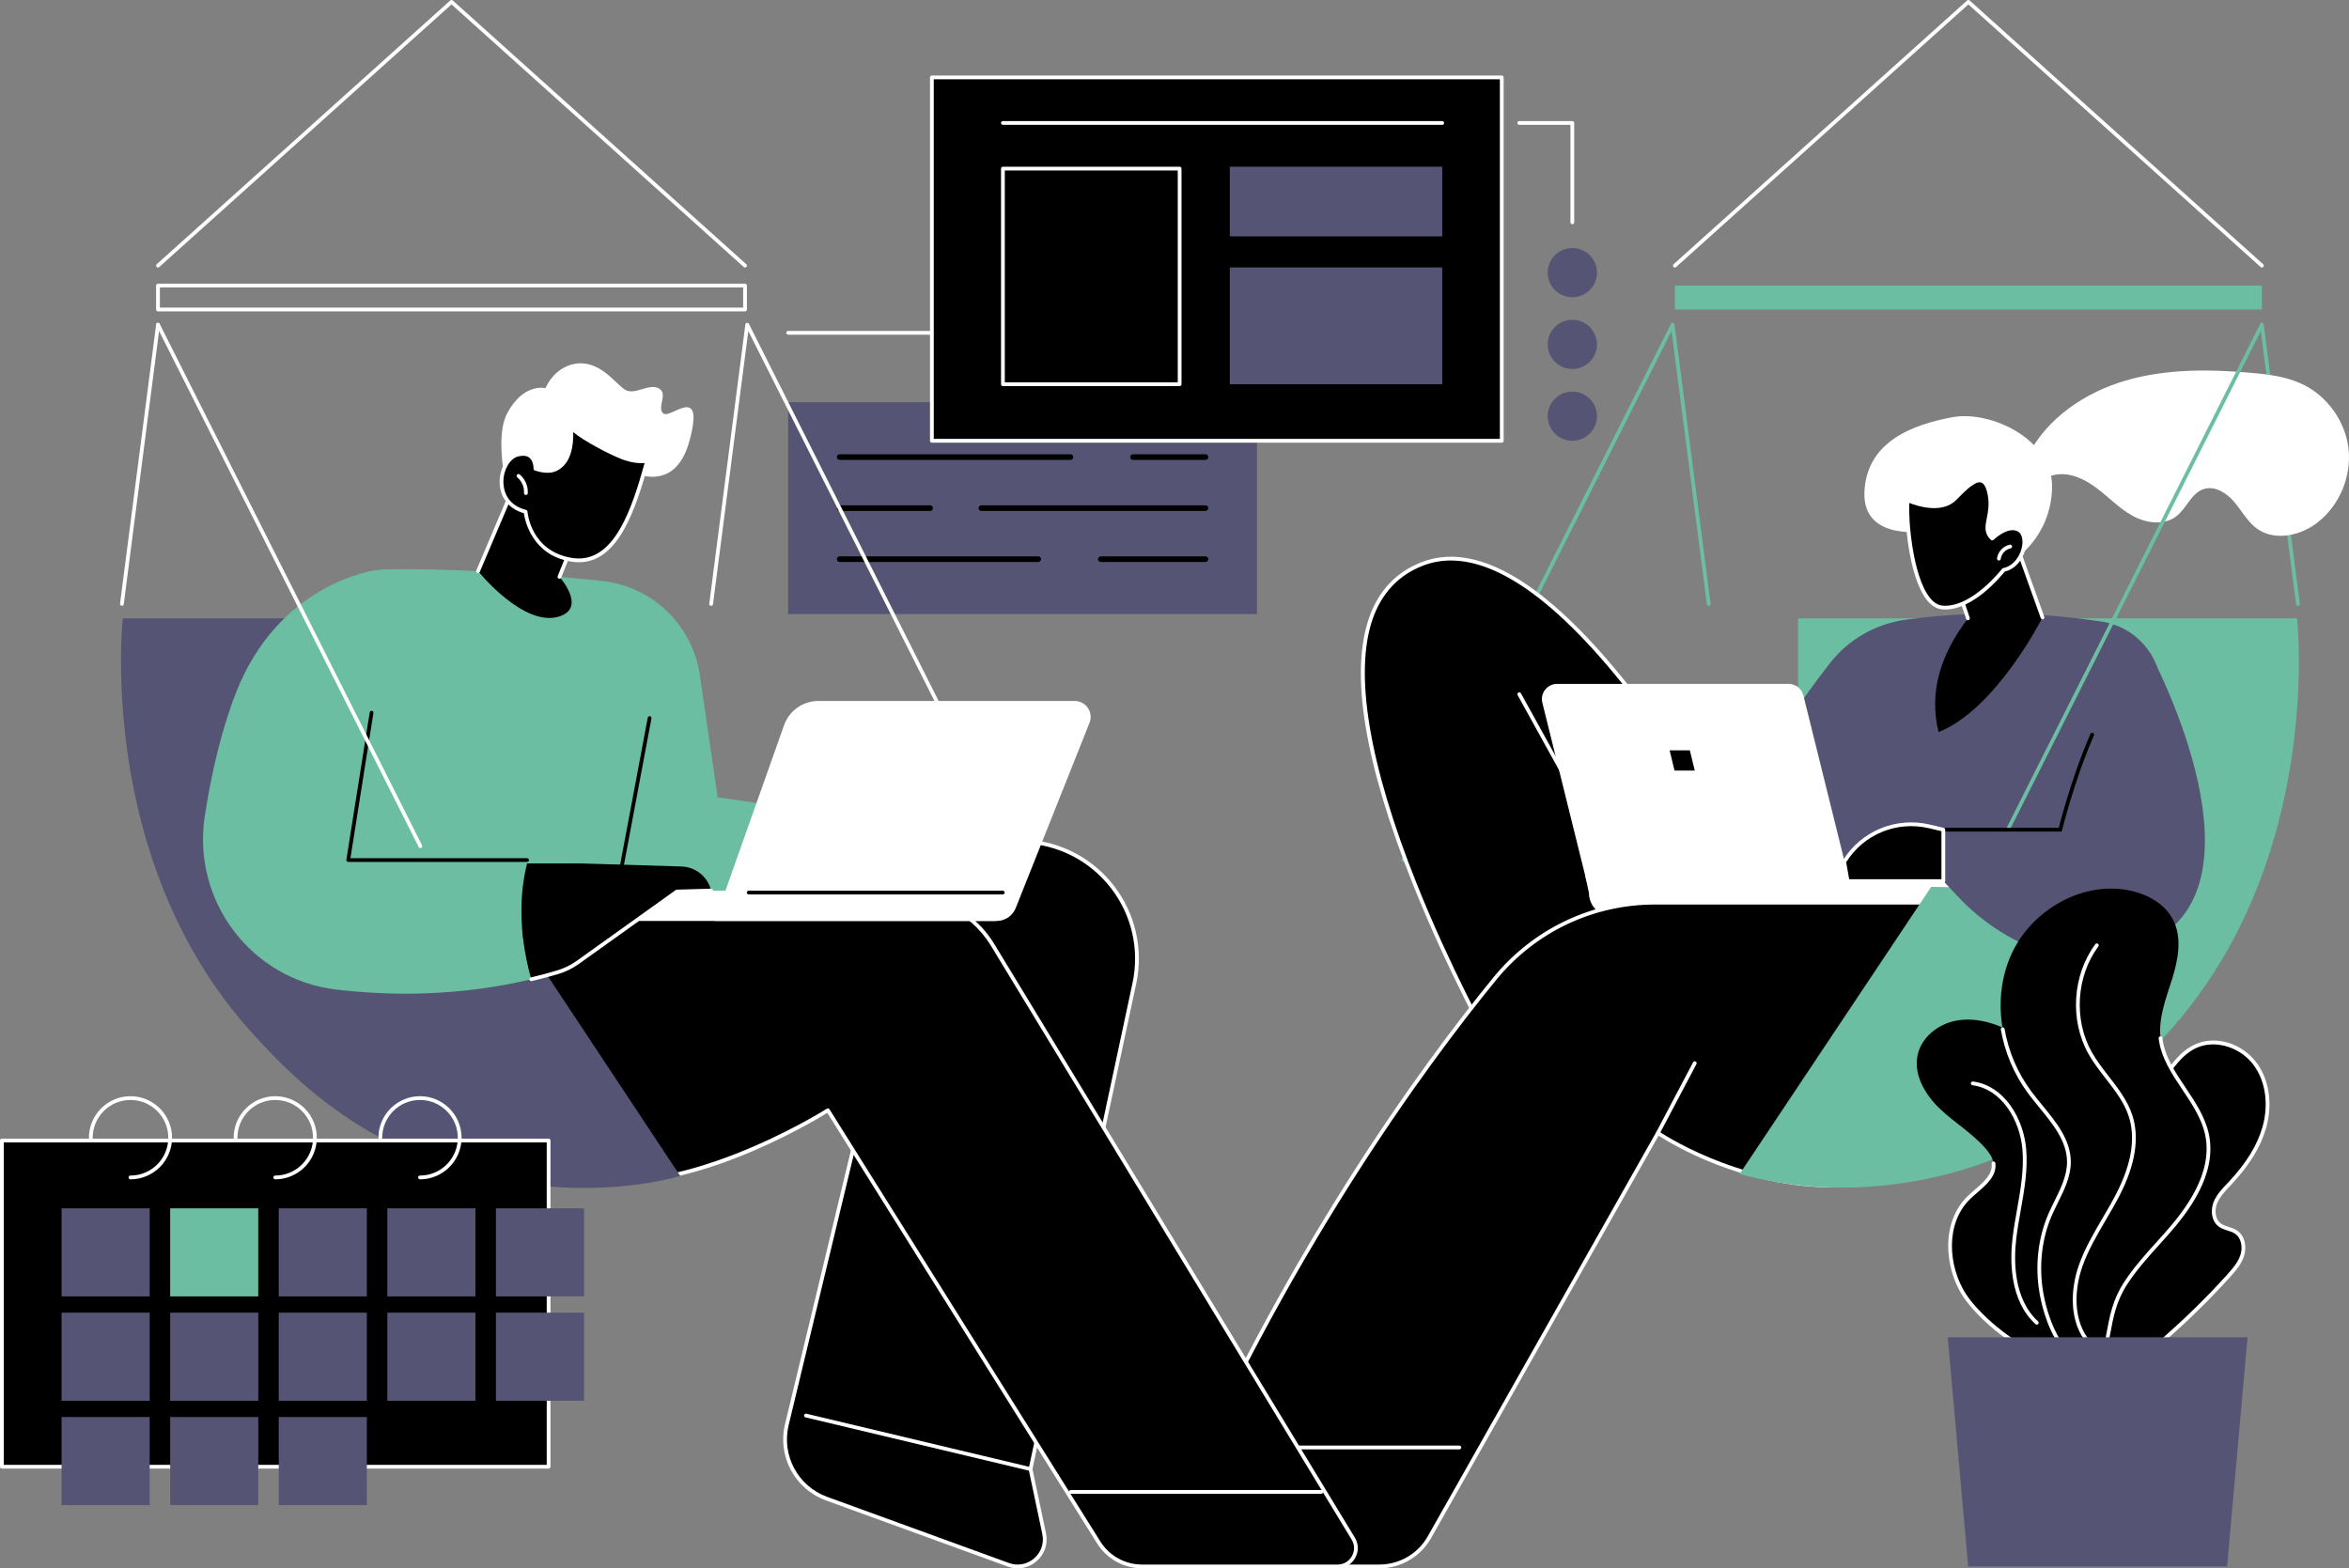 <?xml version="1.0" encoding="UTF-8"?><svg id="Illustration" xmlns="http://www.w3.org/2000/svg" viewBox="0 0 2740.59 1830"><rect x="0" y="0" width="2740.59" height="1830" fill="#808080" stroke="none"/><g id="Chill_zone"><path d="m1600.53,390.54h-680.95c-1.21,0-2.2-.98-2.2-2.2s.98-2.2,2.2-2.2h678.75v-206.02c0-1.21.98-2.2,2.2-2.2s2.2.98,2.2,2.2v208.21c0,1.21-.98,2.2-2.2,2.2Z" fill="#fff" stroke-width="0"/><rect x="919.58" y="469.29" width="546.93" height="247.25" fill="#565475" stroke-width="0"/><path d="m1406.41,536.66h-84.46c-1.82,0-3.3-1.48-3.3-3.3s1.48-3.3,3.3-3.3h84.46c1.82,0,3.3,1.48,3.3,3.3s-1.48,3.3-3.3,3.3Z" stroke-width="0"/><path d="m1248.92,536.66h-269.24c-1.82,0-3.3-1.48-3.3-3.3s1.48-3.3,3.3-3.3h269.24c1.82,0,3.3,1.48,3.3,3.3s-1.48,3.3-3.3,3.3Z" stroke-width="0"/><path d="m1406.41,596.21h-261.51c-1.82,0-3.3-1.48-3.3-3.3s1.48-3.3,3.3-3.3h261.51c1.82,0,3.3,1.48,3.3,3.3s-1.48,3.3-3.3,3.3Z" stroke-width="0"/><path d="m1085.15,596.21h-105.46c-1.82,0-3.3-1.48-3.3-3.3s1.48-3.3,3.3-3.3h105.46c1.82,0,3.3,1.48,3.3,3.3s-1.48,3.3-3.3,3.3Z" stroke-width="0"/><path d="m1406.41,655.76h-122.08c-1.82,0-3.3-1.48-3.3-3.3s1.48-3.3,3.3-3.3h122.08c1.82,0,3.3,1.48,3.3,3.3s-1.48,3.3-3.3,3.3Z" stroke-width="0"/><path d="m1211.29,655.76h-231.61c-1.82,0-3.3-1.48-3.3-3.3s1.48-3.3,3.3-3.3h231.61c1.82,0,3.3,1.48,3.3,3.3s-1.48,3.3-3.3,3.3Z" stroke-width="0"/><rect x="1087.22" y="90.33" width="664.88" height="423.98" stroke-width="0"/><path d="m1752.1,516.52h-664.88c-1.21,0-2.2-.98-2.2-2.2V90.33c0-1.21.98-2.2,2.2-2.2h664.88c1.21,0,2.2.98,2.2,2.2v423.98c0,1.21-.98,2.2-2.2,2.2Zm-662.68-4.4h660.48V92.53h-660.48v419.58Z" fill="#fff" stroke-width="0"/><path d="m1376.28,450.53h-206.17c-1.21,0-2.2-.98-2.2-2.2v-251.59c0-1.21.98-2.2,2.2-2.2h206.17c1.21,0,2.2.98,2.2,2.2v251.59c0,1.21-.98,2.2-2.2,2.2Zm-203.97-4.4h201.77v-247.19h-201.77v247.19Z" fill="#fff" stroke-width="0"/><rect x="1434.82" y="194.54" width="247.82" height="81.25" fill="#565475" stroke-width="0"/><rect x="1434.82" y="312.04" width="247.82" height="136.29" fill="#565475" stroke-width="0"/><path d="m1682.64,145.66h-512.54c-1.21,0-2.2-.98-2.2-2.2s.98-2.2,2.2-2.2h512.54c1.21,0,2.2.98,2.2,2.2s-.98,2.2-2.2,2.2Z" fill="#fff" stroke-width="0"/><ellipse cx="1834.44" cy="485.62" rx="28.75" ry="28.7" fill="#565475" stroke-width="0"/><ellipse cx="1834.44" cy="401.88" rx="28.75" ry="28.7" fill="#565475" stroke-width="0"/><ellipse cx="1834.44" cy="318.13" rx="28.75" ry="28.7" fill="#565475" stroke-width="0"/><path d="m1834.44,261.63c-1.21,0-2.2-.98-2.2-2.2v-113.78h-59.7c-1.21,0-2.2-.98-2.2-2.2s.98-2.2,2.2-2.2h61.9c1.21,0,2.2.98,2.2,2.2v115.97c0,1.21-.98,2.2-2.2,2.2Z" fill="#fff" stroke-width="0"/><rect x="1954.07" y="333.19" width="684.89" height="27.95" fill="#6bbea1" stroke-width="0"/><path d="m2638.95,312.14c-.52,0-1.05-.19-1.47-.56L2296.51,5.16l-340.97,306.42c-.9.81-2.3.74-3.11-.17-.81-.9-.74-2.29.17-3.11L2295.04.56c.84-.75,2.11-.75,2.94,0l342.44,307.74c.9.81.98,2.2.17,3.11-.43.48-1.03.73-1.64.73Z" fill="#fff" stroke-width="0"/><path d="m2097.79,721.54h582.19s55.86,495.36-404.32,641.41l-177.87-171.6v-469.81Z" fill="#6bbea1" stroke-width="0"/><path d="m2681.06,706.89c-1.09,0-2.04-.81-2.18-1.92l-42.11-325.8c-.16-1.21.69-2.31,1.9-2.46,1.19-.16,2.31.69,2.46,1.9l42.11,325.8c.16,1.2-.69,2.31-1.9,2.46-.1.01-.19.02-.28.02Z" fill="#6bbea1" stroke-width="0"/><path d="m1637.25,1005.69c-.33,0-.67-.08-.99-.24-1.09-.55-1.52-1.87-.98-2.95l314.24-624.6c.44-.86,1.39-1.35,2.33-1.18.95.16,1.69.93,1.81,1.89l42.11,325.8c.16,1.2-.69,2.31-1.9,2.46-1.22.16-2.31-.69-2.46-1.9l-41.19-318.68-311.01,618.18c-.39.77-1.16,1.21-1.97,1.21Z" fill="#6bbea1" stroke-width="0"/><path d="m2054.35,1045.75s-230.77-453.44-395.91-387.39c-193.54,77.4,84.98,568.44,84.98,568.44l310.92-181.04Z" stroke-width="0"/><path d="m1743.43,1228.99c-.19,0-.38-.02-.57-.08-.57-.15-1.05-.53-1.34-1.04-.5-.88-50.18-88.83-92.54-194.67-57-142.42-74.34-247.61-51.53-312.67,10.86-30.98,31.11-52.59,60.19-64.22,38.43-15.37,83.39-4.29,133.65,32.94,39.86,29.52,83.2,75.52,128.81,136.72,77.55,104.05,135.64,217.65,136.22,218.78.53,1.04.15,2.31-.85,2.9l-310.92,181.04c-.34.2-.72.3-1.11.3Zm-50.64-574.97c-11.71,0-22.89,2.12-33.53,6.38-27.85,11.14-47.25,31.86-57.67,61.59-22.13,63.11-4.34,170.15,51.44,309.54,38.77,96.89,83.7,178.75,91.22,192.24l307.18-178.86c-7.84-15.12-62.99-119.86-134.9-216.34-45.35-60.84-88.37-106.52-127.88-135.78-34.84-25.8-66.94-38.76-95.86-38.76Z" fill="#fff" stroke-width="0"/><path d="m1924.6,1087.48c-.78,0-1.53-.41-1.93-1.14l-152.05-275.24c-.59-1.06-.2-2.4.86-2.99,1.06-.59,2.4-.2,2.99.86l152.05,275.24c.59,1.06.2,2.4-.86,2.99-.34.19-.7.27-1.06.27Z" fill="#fff" stroke-width="0"/><path d="m2059.16,882.17s38.34-60.62,76.01-108.59c21.61-27.52,53.09-45.51,87.74-50.39,49.94-7.04,131.91-12.83,229.52,2.18,39.02,6,68.12,39.15,69.08,78.62l6.34,262.58-468.68-5.47v-178.92Z" fill="#565475" stroke-width="0"/><path d="m2350.58,628.97c.7,3.39,32.44,91.5,32.44,91.5,0,0-54.05,107.17-121.27,133.73-11.38-45.82,1.77-89.93,34.24-132.67l-15.17-45.3,69.75-47.27Z" stroke-width="0"/><path d="m2296,723.74c-.92,0-1.78-.58-2.09-1.5l-15.17-45.3c-.31-.94.03-1.97.85-2.52l69.75-47.27c.61-.41,1.38-.49,2.06-.22.68.28,1.18.87,1.33,1.59.64,2.79,19.7,56.07,32.36,91.2.41,1.14-.18,2.4-1.32,2.81-1.14.41-2.4-.18-2.81-1.32-2.94-8.15-26.5-73.58-31.58-88.78l-65.93,44.68,14.64,43.72c.39,1.15-.24,2.4-1.39,2.78-.23.08-.47.11-.7.11Z" fill="#fff" stroke-width="0"/><path d="m2349.21,653.55s43.02-25.62,44.96-83.65c1.89-56.42-70.93-91.63-116.72-83.03-45.79,8.6-99.93,28.36-102.21,87.46-2.29,59.1,74.61,45.25,74.61,45.25l99.36,33.96Z" fill="#fff" stroke-width="0"/><path d="m2324.34,628.37s17.63-17.29,30.9-10.2c13.27,7.09,5.99,41.78-17.67,46.89,0,0-35.87,46.63-71.24,43.82-35.37-2.81-43.49-105.35-40.61-125.18,0,0,36.78,16.93,55.19-1.98,18.41-18.92,34.49-33.73,40.22-5.16,5.23,26.12-10.26,39.53,3.22,51.82Z" stroke-width="0"/><path d="m2269.47,711.2c-1.1,0-2.2-.04-3.31-.13-6.62-.53-12.69-4.2-18.05-10.91-22.35-28.01-26.83-101.21-24.56-116.78.1-.69.52-1.28,1.13-1.62.61-.33,1.34-.36,1.97-.07.35.16,35.59,16.05,52.69-1.52,13.37-13.73,24.29-24.03,33.24-21.39,5.18,1.53,8.68,7.2,10.71,17.34,2.43,12.1.55,21.64-.96,29.3-1.68,8.52-2.83,14.38,2.1,19.91,4.87-4.24,19.66-15.62,31.86-9.1,5.92,3.17,8.76,11.15,7.4,20.84-1.74,12.41-10.09,26.35-24.86,29.95-4.49,5.66-36.23,44.17-69.35,44.17Zm-41.85-124.32c-1.3,19.46,3.88,85.4,23.93,110.54,4.57,5.73,9.6,8.85,14.96,9.27,33.79,2.74,68.97-42.51,69.32-42.97.32-.41.77-.7,1.28-.81,13.12-2.83,20.71-15.69,22.22-26.45,1.1-7.81-.87-14.08-5.12-16.35-11.71-6.27-28.16,9.67-28.32,9.83-.83.82-2.16.84-3.02.05-8.37-7.63-6.74-15.88-4.86-25.43,1.51-7.66,3.22-16.34.97-27.58-1.66-8.27-4.23-12.97-7.65-13.98-6.54-1.94-17.38,8.47-28.84,20.24-16.44,16.89-45.66,7.27-54.87,3.63Z" fill="#fff" stroke-width="0"/><path d="m2332.14,654.01c-.09,0-.19,0-.29-.02-1.2-.16-2.05-1.26-1.9-2.46,1-7.75,7.29-14.48,14.95-16,1.2-.23,2.35.54,2.59,1.73.24,1.19-.54,2.35-1.73,2.59-5.87,1.17-10.68,6.32-11.45,12.25-.14,1.11-1.09,1.92-2.18,1.92Z" fill="#fff" stroke-width="0"/><path d="m2740.05,523.89c-3.56-32.08-24.6-61.67-53.73-75.57-18.73-8.94-39.79-11.53-60.46-13.33-48.91-4.26-99.02-4.68-146.12,9.15-47.1,13.83-91.27,43.53-113.59,87.26l6.04-11.04c-3.82,5.46-7.73,11.12-9.14,17.64-1.41,6.52.31,14.19,5.85,17.9,8.1,5.43,18.71.15,28.26-1.81,17.45-3.57,35.16,4.94,49.36,15.69,14.2,10.75,26.62,24.03,42.3,32.48,15.68,8.45,36.42,11.02,50.45.06,11.91-9.31,17.32-26.86,31.67-31.61,13.02-4.31,26.86,4.47,35.73,14.93,8.87,10.46,15.45,23.18,26.57,31.22,20.7,14.95,50.89,8.35,70.96-7.44,25.37-19.95,39.4-53.44,35.84-85.52Z" fill="#fff" stroke-width="0"/><path d="m2306.75,1020.31c11.86,0,21.47,9.61,21.47,21.47,0,15.4-12.48,27.88-27.88,27.88h-418.65c-15.4,0-27.88-12.48-27.88-27.88l-4.19-19.38,457.13-2.09Z" fill="#fff" stroke-width="0"/><path d="m1867.75,1039.44h270.1c11.54,0,20.01-10.83,17.23-22.03l-51.05-205.94c-1.96-7.92-9.07-13.48-17.23-13.48h-270.1c-11.54,0-20.01,10.83-17.23,22.03l51.05,205.94c1.96,7.92,9.07,13.48,17.23,13.48Z" fill="#fff" stroke-width="0"/><polygon points="1953.69 899.13 1977.28 899.13 1971.55 875.54 1947.97 875.54 1953.69 899.13" stroke-width="0"/><path d="m1930.87,1053.25c-72.43,0-140.98,32.57-186.83,88.64-91.5,111.91-247.55,328.08-381.31,638.83-9.58,22.26,6.66,47.07,30.9,47.07h215.72c24.15,0,46.44-13,58.32-34.03l266.64-471.75s89.54,61.9,205.16,61.31c7.45-.04,14.01-.07,19.79-.1l205.71-329.97h-434.11Z" stroke-width="0"/><path d="m1609.35,1829.99h-215.72c-12.1,0-23.29-6.03-29.93-16.13-6.67-10.14-7.79-22.85-2.98-34.01,136.49-317.11,297.69-536.69,381.63-639.35,46.48-56.85,115.19-89.45,188.53-89.45h434.11c.8,0,1.54.43,1.92,1.13.39.7.37,1.55-.06,2.23l-205.71,329.97c-.4.64-1.1,1.03-1.86,1.04l-19.79.1c-.54,0-1.08,0-1.62,0-104.77,0-188.91-51.4-202.79-60.38l-265.48,469.7c-12.25,21.68-35.34,35.15-60.24,35.15Zm321.52-774.54c-72.01,0-139.49,32.01-185.13,87.83-83.79,102.49-244.71,321.69-380.99,638.31-4.22,9.8-3.24,20.96,2.62,29.85,5.83,8.86,15.65,14.15,26.26,14.15h215.72c23.32,0,44.94-12.61,56.41-32.91l266.64-471.75c.3-.54.82-.92,1.42-1.06.6-.14,1.24-.02,1.74.33.89.61,89.51,60.92,202.3,60.92.54,0,1.06,0,1.61,0l18.58-.09,202.97-325.58h-430.14Z" fill="#fff" stroke-width="0"/><path d="m1934.31,1324.21c-.35,0-.7-.08-1.02-.25-1.07-.57-1.49-1.9-.92-2.97l42.97-81.44c.57-1.07,1.9-1.49,2.97-.92,1.07.57,1.49,1.9.92,2.97l-42.97,81.44c-.39.75-1.16,1.17-1.95,1.17Z" fill="#fff" stroke-width="0"/><path d="m1702.67,1691.18h-283.01c-1.21,0-2.2-.98-2.2-2.2s.98-2.2,2.2-2.2h283.01c1.21,0,2.2.98,2.2,2.2s-.98,2.2-2.2,2.2Z" fill="#fff" stroke-width="0"/><path d="m2253.15,1034.81l-223.58,335.16c48.57,12.87,100.75,18.75,156.1,14.38,324.56-25.66,440.26-335.57,447.43-349.18-12.96,6.52-379.94-.36-379.94-.36Z" fill="#6bbea1" stroke-width="0"/><path d="m2324.71,1005.69c-.33,0-.67-.08-.99-.24-1.09-.55-1.52-1.87-.98-2.95l314.24-624.6c.55-1.09,1.87-1.52,2.95-.98,1.09.55,1.52,1.87.98,2.95l-314.24,624.6c-.39.77-1.16,1.21-1.97,1.21Z" fill="#6bbea1" stroke-width="0"/><path d="m2508.51,761.78s137.94,256.46,8.69,332.83c-122.99,72.67-228.99-44.46-228.99-44.46l-20.91-22.04v-59.98h136.41s41.03-170.14,104.8-206.35Z" fill="#565475" stroke-width="0"/><path d="m2403.7,970.33h-136.41c-1.21,0-2.2-.98-2.2-2.2s.98-2.2,2.2-2.2h136.41c1.21,0,2.2.98,2.2,2.2s-.98,2.2-2.2,2.2Z" stroke-width="0"/><path d="m2403.71,970.33c-.17,0-.34-.02-.52-.06-1.18-.28-1.91-1.47-1.62-2.65.14-.56,13.88-57.05,37.33-111.28.48-1.11,1.78-1.63,2.89-1.15,1.11.48,1.63,1.78,1.15,2.89-23.3,53.89-36.96,110.01-37.09,110.57-.24,1.01-1.14,1.68-2.14,1.68Z" stroke-width="0"/><path d="m2251.01,964.28c-38.6-9.13-78.7,7.57-99.4,41.4l4.02,22.44h111.68v-59.98l-16.29-3.85Z" stroke-width="0"/><path d="m2267.3,1030.31h-111.67c-1.07,0-1.98-.76-2.17-1.81l-4.02-22.44c-.09-.53,0-1.08.29-1.54,21.26-34.73,62.16-51.76,101.79-42.39l16.29,3.85c.99.24,1.69,1.12,1.69,2.14v59.98c0,1.21-.98,2.2-2.2,2.2Zm-109.83-4.4h107.63v-56.04l-14.6-3.45c-37.5-8.88-76.2,7.07-96.58,39.7l3.54,19.8Z" fill="#fff" stroke-width="0"/><path d="m2600.16,1488.68c6.6-7.31,13.26-15.04,16.07-24.48,2.81-9.43.71-21.06-7.46-26.55-5.78-3.89-13.52-4.14-19.08-8.35-7.57-5.74-8.54-17.21-4.99-26.02,3.55-8.81,10.55-15.68,17.05-22.6,17.65-18.81,33.08-40.49,40.08-65.32,6.99-24.83,4.56-53.21-10.79-73.94-15.35-20.73-44.87-31.37-68.51-21.05-17.45,7.62-28.88,24.33-39.37,40.23-26.43,40.08-52.97,80.35-73.02,123.97-20.05,43.62-33.52,91.08-32.3,139.07.44,17.46,2.97,35.33,11.35,50.65,8.38,15.33,23.49,27.79,40.89,29.32,28.14,2.47,38.93-27.05,56.81-42.72,25.8-22.61,50.28-46.74,73.27-72.2Z" stroke-width="0"/><path d="m2473.41,1605.96c-1.14,0-2.31-.05-3.51-.16-16.83-1.48-33.17-13.15-42.63-30.45-7.38-13.49-11.07-29.9-11.62-51.65-1.11-43.61,9.83-90.73,32.5-140.05,20.17-43.88,47.12-84.74,73.19-124.27,9.67-14.66,21.7-32.91,40.32-41.04,23.72-10.35,54.31-1,71.16,21.76,14.74,19.91,18.91,48.26,11.14,75.84-6.22,22.09-19.5,43.76-40.59,66.23l-1.88,2c-5.74,6.07-11.68,12.34-14.73,19.92-3.1,7.69-2.62,18.22,4.28,23.45,2.6,1.97,5.82,3,9.24,4.09,3.3,1.06,6.71,2.15,9.74,4.19,9.72,6.54,11.14,19.62,8.34,29.01-2.88,9.65-9.46,17.49-16.54,25.32-23.04,25.51-47.75,49.86-73.45,72.38-5.17,4.53-9.88,10.45-14.44,16.17-10.69,13.41-21.72,27.25-40.49,27.25Zm108.58-387.31c-6.46,0-12.78,1.2-18.57,3.73-17.43,7.61-29.06,25.25-38.41,39.43-25.97,39.39-52.83,80.11-72.86,123.68-22.39,48.7-33.19,95.17-32.1,138.1.53,21.03,4.06,36.8,11.09,49.65,8.77,16.03,23.77,26.83,39.16,28.18,18.61,1.63,29.08-11.52,40.18-25.45,4.68-5.87,9.52-11.94,14.98-16.73,25.57-22.41,50.16-46.64,73.09-72.03,6.72-7.45,12.98-14.86,15.59-23.63,2.43-8.14.95-19.04-6.58-24.1-2.51-1.69-5.48-2.64-8.63-3.65-3.61-1.16-7.35-2.35-10.55-4.78-8.66-6.56-9.43-19.36-5.7-28.6,3.37-8.35,9.59-14.94,15.62-21.3l1.87-1.98c20.6-21.95,33.54-43.02,39.56-64.42,7.4-26.28,3.5-53.21-10.44-72.03-11.26-15.21-29.75-24.07-47.29-24.07Zm18.18,270.03h.02-.02Z" fill="#fff" stroke-width="0"/><path d="m2292.16,1511.66c-22.69-34.72-24.63-85.83,5.27-114.58,12.23-11.76,30.43-22.78,28.38-39.63-.8-6.57-4.82-12.29-9.17-17.29-15.55-17.89-36.47-30.23-53.59-46.63-17.12-16.4-30.9-39.81-25.66-62.93,4.51-19.91,22.84-34.81,42.78-39.21,19.94-4.4,40.98.34,59.49,8.95,55.57,25.88,90.17,84.73,101.84,144.91,11.67,60.18,3.73,122.28-5.57,182.87-2.09,13.6-4.44,27.7-12.23,39.05-31.66,46.1-112.21-25.95-131.54-55.53Z" stroke-width="0"/><path d="m2395.22,1584.4c-.18,0-.36,0-.53,0-37.56-.43-88.65-47.48-104.36-71.53-22.1-33.81-26.05-86.96,5.59-117.37,2.51-2.41,5.3-4.83,8-7.16,10.43-9.01,21.22-18.33,19.72-30.62-.15-1.21.71-2.3,1.92-2.45,1.19-.14,2.3.71,2.45,1.92,1.78,14.61-9.91,24.71-21.21,34.48-2.78,2.4-5.4,4.67-7.83,7-29.99,28.83-26.07,79.48-4.95,111.79,15.87,24.29,66.17,69.14,100.73,69.54,11.52.08,20.65-4.6,27.15-14.06,7.75-11.28,9.94-25.55,11.87-38.14,9.52-62.04,17.11-122.66,5.58-182.12-1.45-7.47-3.26-14.95-5.4-22.25-.34-1.17.33-2.39,1.49-2.73,1.16-.34,2.39.33,2.73,1.49,2.17,7.42,4.02,15.04,5.5,22.64,11.67,60.16,4.03,121.18-5.55,183.62-1.9,12.41-4.27,27.85-12.59,39.96-7.28,10.6-17.47,15.97-30.29,15.97Z" fill="#fff" stroke-width="0"/><path d="m2376.36,1545.67c-.53,0-1.06-.19-1.48-.57-30.32-27.56-29.87-74.43-26.91-99.91,1.33-11.39,3.37-22.9,5.35-34.04,4.07-22.96,8.29-46.7,6.25-70.08-2.94-33.75-23.89-70.27-58.26-74.75-1.2-.16-2.05-1.26-1.9-2.47.16-1.21,1.27-2.06,2.47-1.9,36.67,4.78,58.98,43.23,62.07,78.73,2.09,23.96-2.18,47.99-6.3,71.23-1.97,11.07-4,22.51-5.31,33.78-2.87,24.65-3.37,69.91,25.5,96.15.9.82.97,2.21.15,3.11-.44.48-1.03.72-1.63.72Z" fill="#fff" stroke-width="0"/><path d="m2391.97,1417.13c8.75-20.07,21.88-39.44,21.84-61.34-.05-31.71-26.84-55.73-45.75-81.18-33.9-45.61-44.84-109.36-21.38-161.11,23.46-51.76,83.54-86.37,139.05-74.22,20.12,4.41,39.94,15.4,49.45,33.67,10.94,21.03,6.17,46.61-.9,69.23-7.08,22.62-16.34,45.66-13.56,69.2,4.92,41.75,45.74,71.48,54.28,112.64,8.88,42.75-19.09,83.94-48.14,116.54-16.36,18.36-33.65,36.3-47.05,57.04-15.35,23.77-17.16,45-22.52,71.75-5.71,28.48-24.85,31.76-43.52,11.32-17.68-19.35-27.73-46.91-32.09-72.36-5.24-30.55-2.13-62.69,10.3-91.19Z" stroke-width="0"/><path d="m2436.74,1595.98c-7.77,0-16.34-4.77-24.6-13.81-21.46-23.49-29.66-56.12-32.64-73.47-5.44-31.69-1.72-64.52,10.45-92.44,2.18-5,4.66-10.02,7.06-14.87,7.19-14.55,14.63-29.6,14.6-45.58-.04-24.11-16.44-44.12-32.31-63.48-4.38-5.35-8.91-10.87-13.01-16.39-16.23-21.83-27.25-47.65-31.89-74.67-.21-1.2.6-2.33,1.8-2.54,1.19-.21,2.33.6,2.54,1.8,4.52,26.34,15.27,51.51,31.09,72.79,4.03,5.43,8.53,10.92,12.88,16.22,16.35,19.95,33.27,40.59,33.31,66.26.03,17.01-7.64,32.53-15.06,47.54-2.38,4.81-4.83,9.78-6.97,14.68-11.84,27.14-15.44,59.09-10.15,89.94,2.89,16.88,10.84,48.58,31.55,71.25,8.85,9.69,17.74,13.91,25.03,11.89,7.01-1.95,12.23-9.82,14.71-22.16.87-4.33,1.65-8.53,2.4-12.6,3.94-21.26,7.34-39.63,20.43-59.9,11.22-17.37,25.28-32.94,38.88-48,2.8-3.1,5.6-6.2,8.37-9.31,24.87-27.91,56.86-70.16,47.63-114.63-3.98-19.18-15.41-36.25-26.47-52.77-12.39-18.52-25.21-37.66-27.85-60.06-.14-1.21.72-2.3,1.93-2.44,1.19-.15,2.3.72,2.44,1.93,2.52,21.35,14.48,39.22,27.14,58.13,11.29,16.87,22.96,34.31,27.12,54.32,9.64,46.41-23.15,89.83-48.65,118.45-2.78,3.12-5.58,6.23-8.39,9.34-13.48,14.93-27.42,30.37-38.45,47.44-12.62,19.55-15.95,37.51-19.8,58.32-.76,4.1-1.54,8.31-2.41,12.67-2.82,14.05-9.15,23.12-17.84,25.53-1.58.44-3.2.66-4.86.66Z" fill="#fff" stroke-width="0"/><path d="m2437.42,1569.22c-.62,0-1.23-.26-1.66-.76-22.44-25.83-20.08-64.48-10.38-92.05,6.84-19.44,17.39-37.46,27.6-54.89,5.57-9.51,11.33-19.35,16.4-29.27,17.58-34.41,22.38-64.53,14.28-89.52-5.31-16.39-15.76-29.85-26.82-44.1-7.14-9.2-14.52-18.71-20.3-29.01-21.98-39.2-18.66-91.8,8.08-127.92.72-.97,2.1-1.18,3.08-.46.98.72,1.18,2.1.46,3.08-25.74,34.77-28.94,85.42-7.78,123.15,5.61,10.01,12.89,19.39,19.93,28.46,10.8,13.92,21.97,28.31,27.52,45.43,8.47,26.13,3.58,57.38-14.55,92.87-5.13,10.04-10.92,19.93-16.52,29.49-10.1,17.25-20.55,35.09-27.24,54.13-9.28,26.4-11.65,63.3,9.55,87.7.8.92.7,2.31-.22,3.1-.42.36-.93.54-1.44.54Z" fill="#fff" stroke-width="0"/><polygon points="2622.22 1560.37 2272.44 1560.37 2296.27 1827.8 2598.39 1827.8 2622.22 1560.37" fill="#565475" stroke-width="0"/><path d="m869.22,363.34H184.33c-1.21,0-2.2-.98-2.2-2.2v-27.95c0-1.21.98-2.2,2.2-2.2h684.89c1.21,0,2.2.98,2.2,2.2v27.95c0,1.21-.98,2.2-2.2,2.2Zm-682.69-4.4h680.49v-23.55H186.53v23.55Z" fill="#fff" stroke-width="0"/><path d="m869.21,312.14c-.52,0-1.05-.19-1.47-.56L526.77,5.16,185.8,311.57c-.9.81-2.3.74-3.11-.17-.81-.9-.74-2.29.17-3.11L525.3.56c.84-.75,2.11-.75,2.94,0l342.44,307.74c.9.81.98,2.2.17,3.11-.43.48-1.03.73-1.64.73Z" fill="#fff" stroke-width="0"/><path d="m725.49,721.54H143.3s-55.86,495.36,404.32,641.41l177.87-171.6v-469.81Z" fill="#565475" stroke-width="0"/><path d="m142.23,706.89c-.09,0-.19,0-.29-.02-1.2-.16-2.05-1.26-1.9-2.46l42.11-325.79c.15-1.21,1.25-2.06,2.46-1.9,1.2.16,2.05,1.26,1.9,2.46l-42.11,325.8c-.14,1.11-1.09,1.92-2.18,1.92Z" fill="#fff" stroke-width="0"/><path d="m1186.03,1005.69c-.81,0-1.58-.44-1.97-1.21l-311.01-618.18-41.19,318.68c-.16,1.2-1.26,2.06-2.46,1.9-1.2-.16-2.05-1.26-1.9-2.46l42.11-325.8c.12-.96.86-1.72,1.81-1.89.95-.17,1.9.32,2.33,1.18l314.24,624.6c.55,1.08.11,2.41-.98,2.95-.32.16-.65.24-.99.24Z" fill="#fff" stroke-width="0"/><path d="m812.2,988.9s207.15-13.76,382.31-7.17c85.12,3.2,146.76,82.39,128.96,165.69l-121.16,566.78,15.9,75.33c5.13,24.32-18.47,44.81-41.83,36.31l-212.05-77.17c-35.14-12.79-55.09-49.93-46.34-86.29l121.12-503.27-200.53-9.21-26.38-161Z" stroke-width="0"/><path d="m1187.37,1830c-3.91,0-7.88-.69-11.74-2.1l-212.05-77.17c-36.23-13.18-56.74-51.39-47.72-88.87l120.49-500.68-197.87-9.09c-1.04-.05-1.9-.82-2.07-1.84l-26.38-161c-.1-.61.06-1.24.45-1.72.39-.49.96-.79,1.58-.83,2.07-.14,209.27-13.69,382.54-7.18,41.23,1.55,79.4,21.11,104.74,53.67,25.33,32.55,34.91,74.35,26.29,114.68l-121.06,566.33,15.8,74.88c2.58,12.22-1.51,24.4-10.94,32.58-6.32,5.49-14.09,8.35-22.05,8.35Zm-346.9-682.22l198.74,9.13c.66.03,1.26.35,1.66.88.39.52.53,1.2.38,1.84l-121.12,503.27c-8.5,35.3,10.83,71.29,44.95,83.71l212.05,77.17c10.21,3.72,21.2,1.68,29.41-5.44,8.2-7.12,11.76-17.72,9.52-28.35l-15.9-75.33c-.06-.3-.06-.61,0-.91l121.16-566.78c8.35-39.06-.93-79.54-25.46-111.06-24.53-31.53-61.5-50.47-101.43-51.97-162.93-6.13-355.93,5.52-379.67,7.01l25.7,156.85Z" fill="#fff" stroke-width="0"/><path d="m1202.32,1716.39c-.17,0-.34-.02-.51-.06l-262.03-62.47c-1.18-.28-1.91-1.47-1.63-2.65.28-1.18,1.47-1.9,2.65-1.63l262.03,62.47c1.18.28,1.91,1.47,1.63,2.65-.24,1.01-1.14,1.69-2.14,1.69Z" fill="#fff" stroke-width="0"/><path d="m510.41,1078.86l528.01-32.38c47.59-7.07,94.78,15.08,119.76,56.2l420.64,692.6c8.66,14.26-1.61,32.51-18.29,32.51h-227.95c-20.61,0-39.77-10.61-50.72-28.07l-315.94-504.21s-182.45,116.65-307.9,75.14l-147.6-291.79Z" stroke-width="0"/><path d="m1560.52,1829.99h-227.95c-21.51,0-41.16-10.88-52.58-29.1l-314.78-502.35c-9.25,5.71-51.53,31.08-105.41,52.15-56.26,22.01-137.06,43.69-202.49,22.04-.55-.18-1.01-.58-1.27-1.1l-147.6-291.79c-.33-.66-.31-1.44.05-2.09.37-.64,1.04-1.06,1.77-1.1l528.01-32.38c48.4-7.2,96.27,15.27,121.77,57.25l420.64,692.6c4.49,7.39,4.64,16.29.4,23.83-4.24,7.53-11.93,12.03-20.57,12.03Zm-594.61-536.68c.16,0,.32.02.48.05.57.13,1.07.48,1.38.98l315.94,504.21c10.61,16.93,28.87,27.04,48.86,27.04h227.95c7.03,0,13.29-3.66,16.74-9.79,3.45-6.13,3.33-13.38-.32-19.39l-420.64-692.6c-24.58-40.47-70.72-62.12-117.55-55.16l-524.86,32.2,145.68,287.99c122.99,39.89,303.35-74.03,305.16-75.19.36-.23.77-.35,1.18-.35Z" fill="#fff" stroke-width="0"/><path d="m1541.59,1743.01h-292.24c-1.21,0-2.2-.98-2.2-2.2s.98-2.2,2.2-2.2h292.24c1.21,0,2.2.98,2.2,2.2s-.98,2.2-2.2,2.2Z" fill="#fff" stroke-width="0"/><path d="m1041.72,960.19l-204.45-29.9-20.77-142.62c-8.52-58.47-55.61-103.68-114.37-109.84-69.86-7.32-165.61-14.95-251.59-13.49-43.1.73-78.44,34.44-81.6,77.44l-27.37,372.11,395.67-45.33,257.93-48.25,46.55-60.12Z" fill="#6bbea1" stroke-width="0"/><path d="m720.1,1041.33c-.13,0-.27-.01-.41-.04-1.19-.22-1.98-1.37-1.76-2.57l37.8-201.24c.22-1.19,1.37-1.98,2.57-1.76,1.19.22,1.98,1.37,1.76,2.57l-37.8,201.24c-.2,1.06-1.12,1.79-2.16,1.79Z" stroke-width="0"/><path d="m723.01,543.4s62.2,43.87,81.7-30.02c17.54-66.43-22.28-24.68-30.47-30.72-8.82-6.51,6.23-23.63-5.97-29.66-12-5.93-27.98,9.02-39.43,1.5-11.45-7.52-29.83-35.42-58.87-29.84-24.31,4.68-33.53,28.23-33.53,28.23,0,0-25.84-6.55-44.84,29.67-18.99,36.22,8.59,125.37,8.59,125.37l122.81-64.54Z" fill="#fff" stroke-width="0"/><path d="m557.76,666.43l47.17-111.12,78.79,40.92-31.01,76.83s32.01,35.78,0,46.19c-41.58,13.52-94.94-52.82-94.94-52.82Z" stroke-width="0"/><path d="m652.7,675.26c-.27,0-.55-.05-.82-.16-1.13-.45-1.67-1.74-1.22-2.86l30.26-74.97-74.9-38.9-46.24,108.93c-.47,1.12-1.77,1.64-2.88,1.17-1.12-.47-1.64-1.77-1.17-2.88l47.17-111.12c.24-.56.7-1,1.28-1.21.58-.21,1.21-.17,1.76.12l78.79,40.92c1.01.52,1.45,1.72,1.03,2.78l-31.01,76.83c-.35.86-1.17,1.38-2.04,1.38Z" fill="#fff" stroke-width="0"/><path d="m613.23,597.13s3.62,47.4,53.02,55.94c49.4,8.53,71.13-50.56,88.79-115.22-7.94.96-17,.4-28.83-4.09-20.09-7.63-59.46-30.32-59.84-35.66,1.43,20.5-2.01,39.85-15.45,48.02-5.45,3.71-13.72,4.89-26.21.81,0,0,.91-21.85-20.7-16.45-21.61,5.4-31.8,56.17,9.22,66.65Z" stroke-width="0"/><path d="m675.48,656.09c-3.09,0-6.29-.28-9.61-.85-45.34-7.83-53.44-47.9-54.65-56.37-17.8-5.11-28.34-18.74-28.3-36.74.04-16.34,8.88-30.87,20.55-33.79,7.16-1.79,12.87-.99,17.01,2.38,5.22,4.25,6.22,11.32,6.4,14.57,9.82,2.95,17.49,2.61,22.8-1.01,14.06-8.55,15.64-29.75,14.5-46.05h0c-.08-1.22.83-2.27,2.04-2.35,1.22-.08,2.26.83,2.35,2.04,1.65,4.4,37.46,25.8,58.42,33.76,9.98,3.79,18.81,5.05,27.78,3.97.73-.09,1.45.19,1.93.75.48.55.65,1.31.46,2.02-15.66,57.36-36.16,117.66-81.68,117.66Zm-65.14-124.27c-1.75,0-3.69.26-5.8.79-9.62,2.4-17.18,15.38-17.21,29.53-.02,7.84,2.52,26.75,26.44,32.86.91.23,1.57,1.02,1.65,1.96.15,1.87,4.12,45.81,51.2,53.94,2.98.51,5.85.76,8.63.76,41.89,0,61.71-56.51,76.82-111.34-8.61.54-17.16-.92-26.64-4.52-13.6-5.16-44.74-21.41-56.58-31.55.31,16.36-2.78,35.22-16.79,43.74-6.67,4.54-16.14,4.91-28.04,1.03-.94-.31-1.56-1.2-1.52-2.18,0-.08.26-8.58-4.82-12.71-1.89-1.54-4.35-2.3-7.34-2.3Z" fill="#fff" stroke-width="0"/><path d="m613.56,577.57s-.1,0-.14,0c-1.21-.08-2.13-1.12-2.05-2.34.44-6.85-2.56-13.84-7.84-18.22-.93-.78-1.06-2.16-.29-3.1.78-.93,2.16-1.06,3.1-.29,6.34,5.27,9.95,13.66,9.42,21.89-.08,1.16-1.04,2.06-2.19,2.06Z" fill="#fff" stroke-width="0"/><path d="m570.13,1034.81l223.58,337.5c-48.57,12.87-100.75,16.42-156.1,12.04-324.56-25.66-440.26-335.57-447.43-349.18,12.96,6.52,379.94-.36,379.94-.36Z" fill="#565475" stroke-width="0"/><path d="m189.83,1034.81c0-.23.12-.09.36.36-.23-.12-.36-.24-.36-.36Z" fill="#565475" stroke-width="0"/><path d="m1160.19,1074.58h-486.52c-2.88,0-5.76-.74-8.14-2.37-5.56-3.83-7.5-10.67-5.3-16.56,5.74-12.03,17.6-16.27,35.13-16.27h496.75l-6.45,17.52c-3.98,10.63-14.13,17.68-25.48,17.68Z" fill="#fff" stroke-width="0"/><path d="m1162.94,1074.58c9.73,0,18.48-5.93,22.08-14.97l86.13-216.19c2.29-5.74,1.58-12.23-1.89-17.34-3.46-5.11-9.24-8.17-15.41-8.17h-299.01c-18.02,0-34.08,11.35-40.1,28.34l-80.85,228.34h329.05Z" fill="#fff" stroke-width="0"/><path d="m1169.94,1043.69h-296.46c-1.21,0-2.2-.98-2.2-2.2s.98-2.2,2.2-2.2h296.46c1.21,0,2.2.98,2.2,2.2s-.98,2.2-2.2,2.2Z" stroke-width="0"/><path d="m614.92,1007.55h-170.23l40.04-229.57-47.2-112.38s-112.78,14.05-162.9,144.44c-17.38,45.22-28.55,95.63-35.71,142.18-15.2,98.72,54.13,190.8,153.33,202.46,64.88,7.62,143.82,7.87,227.63-12.04-16.32-58.78-12.7-104.24-4.96-135.08Z" fill="#6bbea1" stroke-width="0"/><path d="m795.14,1011.07l-115.33-3.52h-64.89c-7.74,30.84-11.36,76.3,4.96,135.08,10.06-2.39,20.18-5.05,30.37-8.05,8.61-2.53,16.74-6.52,24.04-11.74l115.44-82.56,39.96-1.15c-3.88-16.07-18.03-27.56-34.55-28.06Z" stroke-width="0"/><path d="m619.88,1144.84c-1,0-1.9-.68-2.14-1.69-.28-1.18.45-2.37,1.63-2.65,10.34-2.46,20.52-5.15,30.25-8.02,8.36-2.46,16.22-6.3,23.38-11.42l115.44-82.56c.36-.25.78-.4,1.22-.41l39.96-1.15c1.2-.04,2.23.92,2.26,2.14.04,1.21-.92,2.23-2.14,2.26l-39.29,1.13-114.89,82.17c-7.56,5.41-15.87,9.47-24.7,12.06-9.81,2.88-20.07,5.6-30.48,8.08-.17.04-.34.06-.51.06Z" fill="#fff" stroke-width="0"/><path d="m614.92,1005.76h-208.65c-.64,0-1.25-.28-1.67-.77-.42-.49-.6-1.14-.5-1.77l27.23-171.96c.19-1.2,1.33-2.02,2.52-1.83,1.2.19,2.02,1.32,1.83,2.52l-26.82,169.42h206.08c1.21,0,2.2.98,2.2,2.2s-.98,2.2-2.2,2.2Z" stroke-width="0"/><path d="m490.48,989.6c-.81,0-1.58-.44-1.97-1.21L182.37,379.89c-.55-1.08-.11-2.41.98-2.95,1.08-.55,2.41-.11,2.95.98l306.14,608.51c.55,1.08.11,2.41-.98,2.95-.32.16-.65.23-.99.23Z" fill="#fff" stroke-width="0"/><rect x="2.2" y="1330.82" width="637.86" height="380.6" stroke-width="0"/><path d="m640.06,1713.62H2.2c-1.21,0-2.2-.98-2.2-2.2v-380.6c0-1.21.98-2.2,2.2-2.2h637.86c1.21,0,2.2.98,2.2,2.2v380.6c0,1.21-.98,2.2-2.2,2.2Zm-635.66-4.4h633.46v-376.2H4.4v376.2Z" fill="#fff" stroke-width="0"/><path d="m152.24,1376.1c-1.21,0-2.2-.98-2.2-2.2s.98-2.2,2.2-2.2c24.32,0,44.1-19.78,44.1-44.1s-19.78-44.1-44.1-44.1-44.1,19.78-44.1,44.1c0,1.21-.98,2.2-2.2,2.2s-2.2-.98-2.2-2.2c0-26.74,21.76-48.5,48.5-48.5s48.5,21.76,48.5,48.5-21.76,48.5-48.5,48.5Z" fill="#fff" stroke-width="0"/><path d="m321.13,1376.1c-1.21,0-2.2-.98-2.2-2.2s.98-2.2,2.2-2.2c24.32,0,44.1-19.78,44.1-44.1s-19.78-44.1-44.1-44.1-44.1,19.78-44.1,44.1c0,1.21-.98,2.2-2.2,2.2s-2.2-.98-2.2-2.2c0-26.74,21.76-48.5,48.5-48.5s48.5,21.76,48.5,48.5-21.76,48.5-48.5,48.5Z" fill="#fff" stroke-width="0"/><path d="m490.02,1376.1c-1.21,0-2.2-.98-2.2-2.2s.98-2.2,2.2-2.2c24.32,0,44.1-19.78,44.1-44.1s-19.78-44.1-44.1-44.1-44.1,19.78-44.1,44.1c0,1.21-.98,2.2-2.2,2.2s-2.2-.98-2.2-2.2c0-26.74,21.76-48.5,48.5-48.5s48.5,21.76,48.5,48.5-21.76,48.5-48.5,48.5Z" fill="#fff" stroke-width="0"/><rect x="71.85" y="1409.92" width="102.78" height="102.78" fill="#565475" stroke-width="0"/><rect x="198.54" y="1409.92" width="102.78" height="102.78" fill="#6bbea1" stroke-width="0"/><rect x="325.23" y="1409.92" width="102.78" height="102.78" fill="#565475" stroke-width="0"/><rect x="451.92" y="1409.92" width="102.78" height="102.78" fill="#565475" stroke-width="0"/><rect x="578.61" y="1409.92" width="102.78" height="102.78" fill="#565475" stroke-width="0"/><rect x="71.85" y="1531.69" width="102.78" height="102.78" fill="#565475" stroke-width="0"/><rect x="198.54" y="1531.69" width="102.78" height="102.78" fill="#565475" stroke-width="0"/><rect x="325.23" y="1531.69" width="102.78" height="102.78" fill="#565475" stroke-width="0"/><rect x="451.92" y="1531.69" width="102.78" height="102.78" fill="#565475" stroke-width="0"/><rect x="578.61" y="1531.69" width="102.78" height="102.78" fill="#565475" stroke-width="0"/><rect x="71.85" y="1653.45" width="102.78" height="102.78" fill="#565475" stroke-width="0"/><rect x="198.54" y="1653.45" width="102.78" height="102.78" fill="#565475" stroke-width="0"/><rect x="325.23" y="1653.45" width="102.78" height="102.78" fill="#565475" stroke-width="0"/></g></svg>